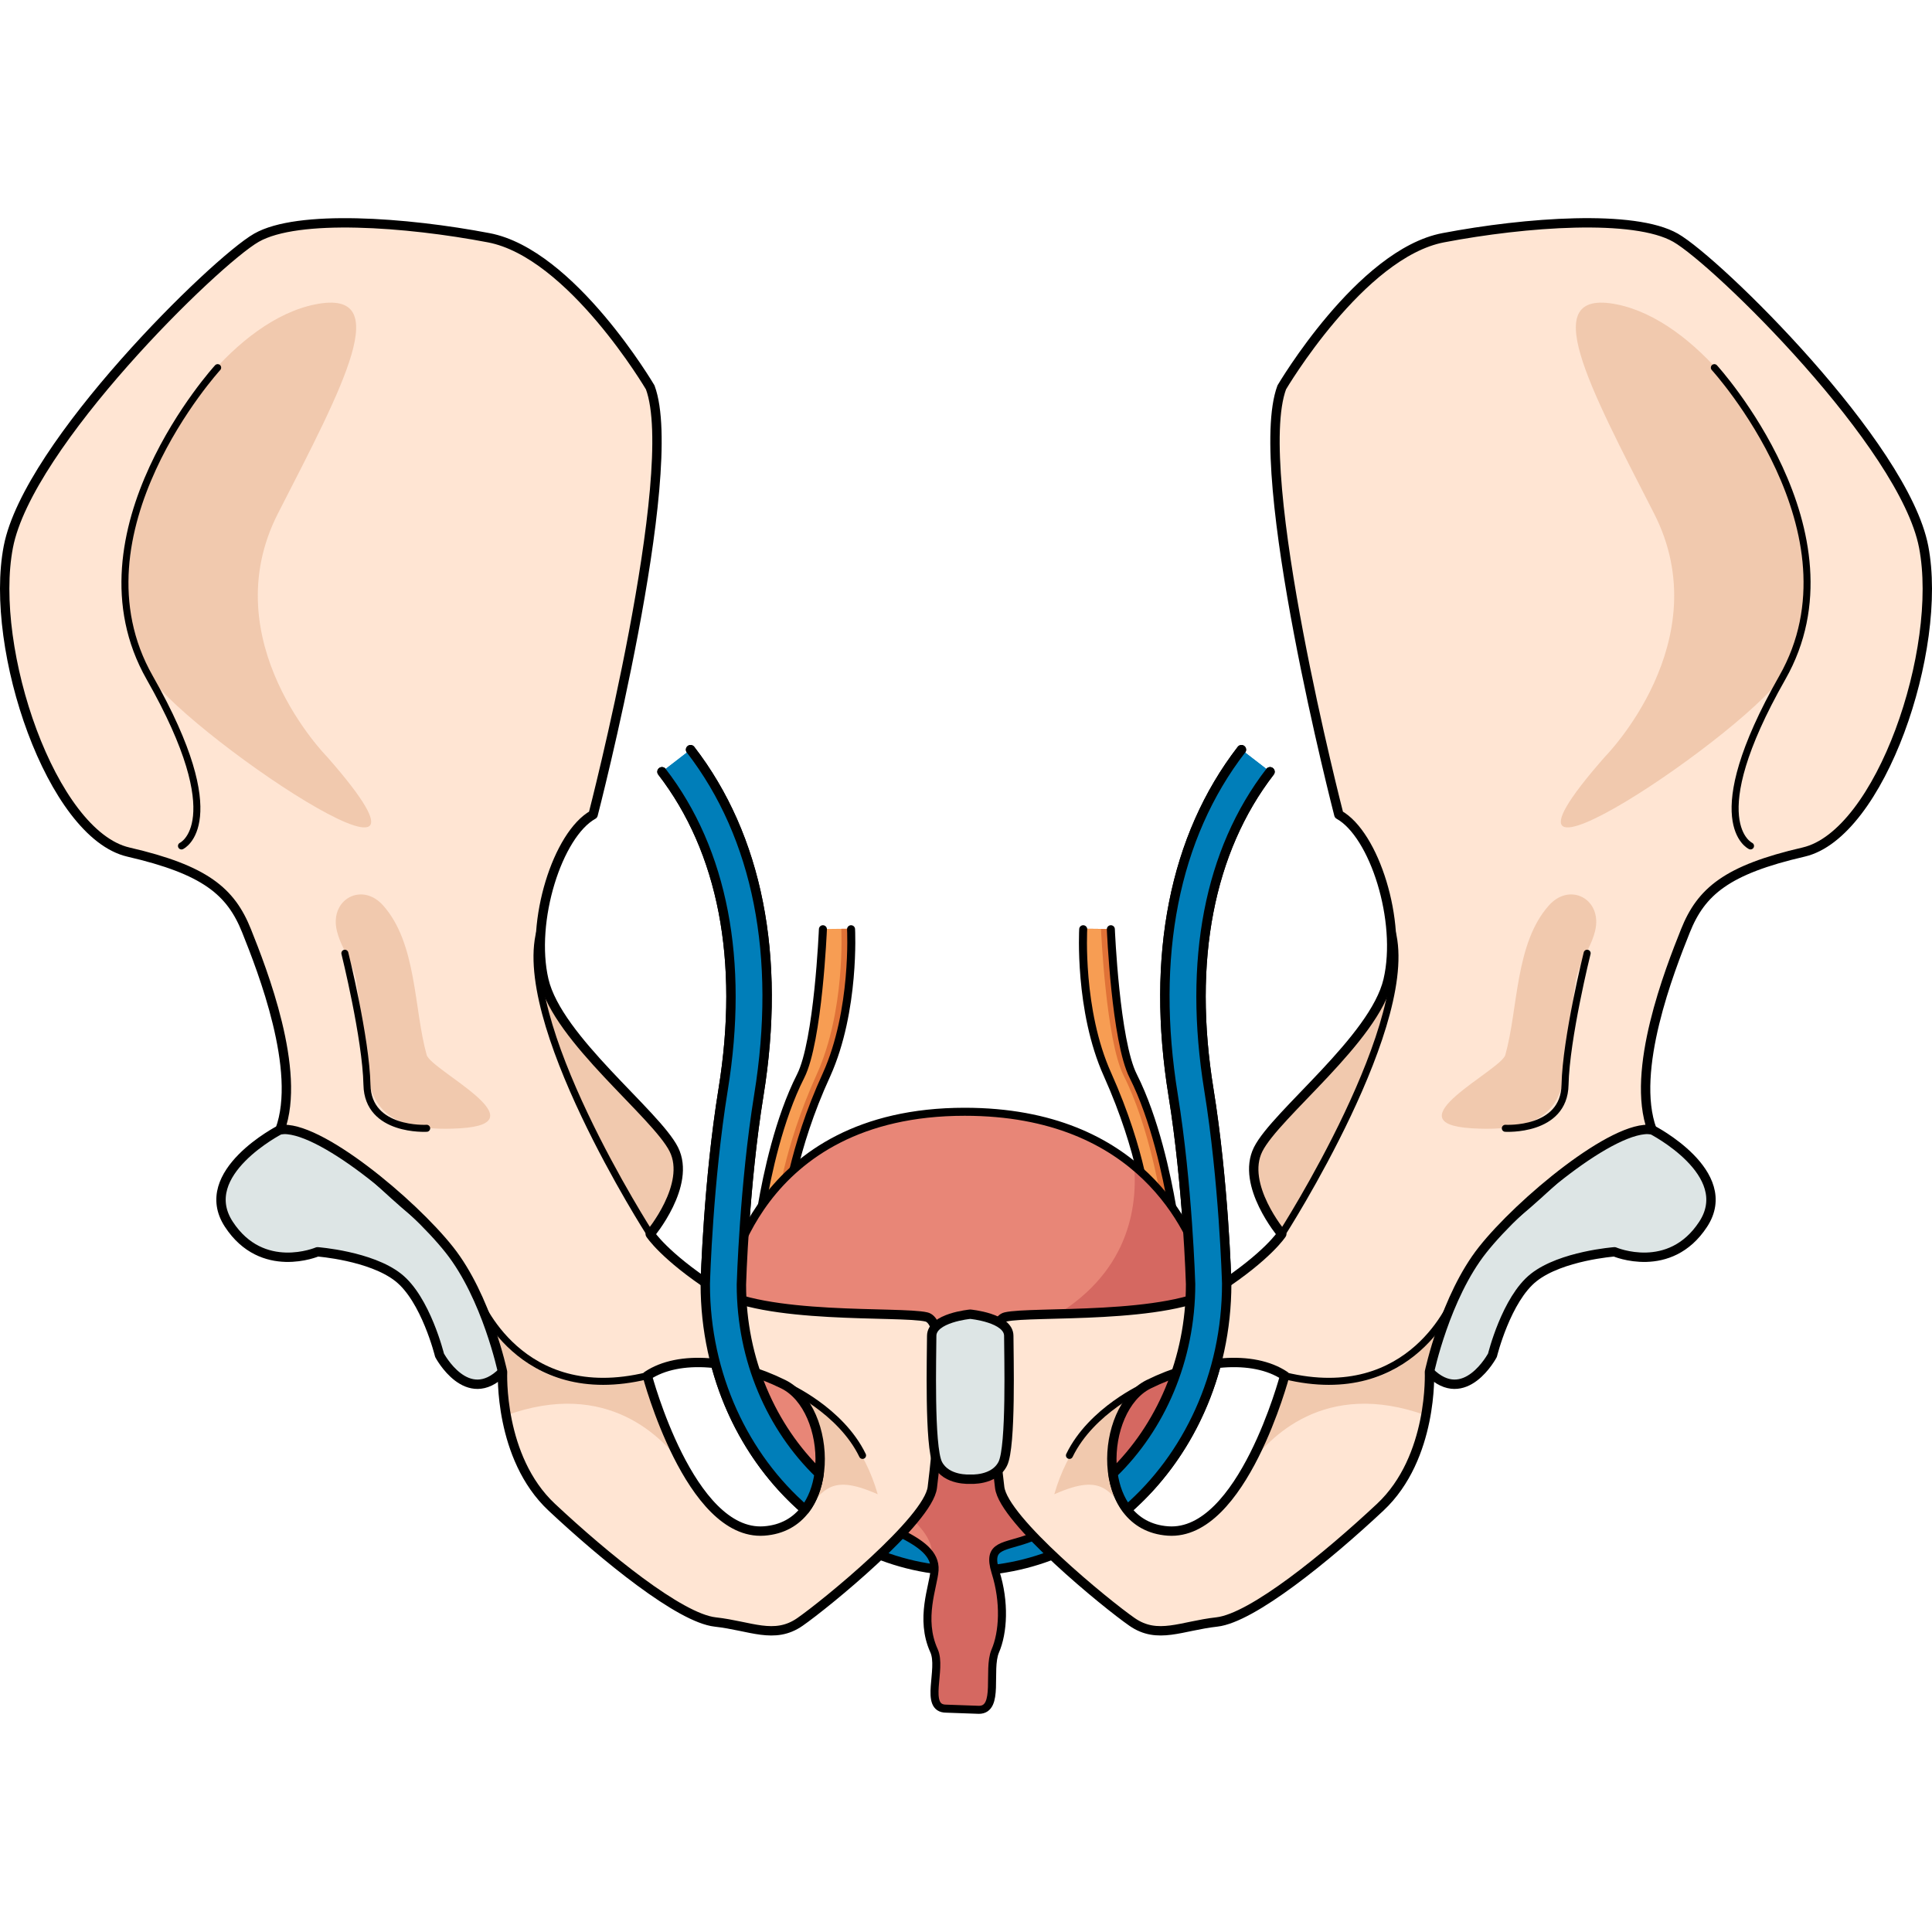 <?xml version="1.0" encoding="utf-8"?>
<!-- Created by: Science Figures, www.sciencefigures.org, Generator: Science Figures Editor -->
<!DOCTYPE svg PUBLIC "-//W3C//DTD SVG 1.1//EN" "http://www.w3.org/Graphics/SVG/1.1/DTD/svg11.dtd">
<svg version="1.1" id="Layer_1" xmlns="http://www.w3.org/2000/svg" xmlns:xlink="http://www.w3.org/1999/xlink" 
	 width="800px" height="800px" viewBox="0 0 213.883 165.581" enable-background="new 0 0 213.883 165.581"
	 xml:space="preserve">
<g>
	<path id="changecolor_17_" fill="#007EB9" d="M106.941,149.778c-15.915,0-28.863-14.252-28.863-31.768
		c0.014-0.514,0.331-11.386,1.98-21.56c2.312-14.264-0.031-26.423-6.776-35.164l3.167-2.443c7.438,9.638,10.051,22.864,7.558,38.247
		c-1.606,9.904-1.926,20.865-1.93,20.975c0.001,15.256,11.155,27.713,24.864,27.713c13.71,0,24.863-12.457,24.863-27.768
		c-0.003-0.055-0.323-11.016-1.929-20.919c-2.494-15.384,0.119-28.61,7.558-38.248l3.167,2.443
		c-6.745,8.741-9.088,20.9-6.776,35.165c1.649,10.173,1.967,21.045,1.979,21.503C135.805,135.526,122.856,149.778,106.941,149.778z"
		/>
	
		<path fill="none" stroke="#000000" stroke-width="1.037" stroke-linecap="round" stroke-linejoin="round" stroke-miterlimit="10" d="
		M76.449,58.843c7.438,9.638,10.051,22.864,7.558,38.247c-1.606,9.904-1.926,20.865-1.93,20.975
		c0.001,15.256,11.155,27.713,24.864,27.713c13.71,0,24.863-12.457,24.863-27.768c-0.003-0.055-0.323-11.016-1.929-20.919
		c-2.494-15.384,0.119-28.61,7.558-38.248"/>
	
		<path fill="none" stroke="#000000" stroke-width="1.037" stroke-linecap="round" stroke-linejoin="round" stroke-miterlimit="10" d="
		M140.601,61.287c-6.745,8.741-9.088,20.9-6.776,35.165c1.649,10.173,1.967,21.045,1.979,21.503
		c0.001,17.571-12.947,31.823-28.862,31.823s-28.863-14.252-28.863-31.768c0.014-0.514,0.331-11.386,1.98-21.56
		c2.312-14.264-0.031-26.423-6.776-35.164"/>
	
		<path fill="none" stroke="#000000" stroke-width="1.037" stroke-linecap="round" stroke-linejoin="round" stroke-miterlimit="10" d="
		M136.282,70.617"/>
	<g>
		<g>
			<path fill-rule="evenodd" clip-rule="evenodd" fill="#F79D53" d="M119.945,78.664c0,0-0.514,9.026,2.696,16.091
				c3.821,8.447,4.398,14.84,4.398,14.84c3.082,2.119,3.082,2.119,3.082,2.119s-1.188-9.988-4.623-16.798
				c-1.958-3.853-2.504-16.22-2.504-16.22L119.945,78.664L119.945,78.664L119.945,78.664z"/>
			<path fill-rule="evenodd" clip-rule="evenodd" fill="#F79D53" d="M94.246,78.664c0,0,0.482,9.026-2.705,16.091
				c-3.831,8.447-4.442,14.84-4.442,14.84c-3.09,2.119-3.09,2.119-3.09,2.119s1.191-9.988,4.668-16.798
				c1.931-3.853,2.478-16.22,2.478-16.22L94.246,78.664L94.246,78.664L94.246,78.664z"/>
			<path fill-rule="evenodd" clip-rule="evenodd" fill="#E07237" d="M121.886,78.696c0,0,0.546,12.367,2.504,16.22
				c2.838,5.625,4.141,13.416,4.508,15.956c1.221,0.839,1.225,0.842,1.225,0.842s-1.188-9.988-4.623-16.798
				c-1.958-3.853-2.504-16.22-2.504-16.22l-3.05-0.032c0,0,0,0.009,0,0.012L121.886,78.696z"/>
			<path fill-rule="evenodd" clip-rule="evenodd" fill="#E07237" d="M94.246,78.664l-1.11,0.012
				c0.013,0.243,0.438,9.11-2.705,16.079c-3.831,8.447-4.441,14.84-4.441,14.84c-0.824,0.564-1.423,0.976-1.867,1.279
				c-0.078,0.534-0.114,0.84-0.114,0.84s0,0,3.09-2.119c0,0,0.611-6.393,4.442-14.84C94.728,87.69,94.246,78.664,94.246,78.664z"/>
			
				<path fill="none" stroke="#000000" stroke-width="0.888" stroke-linecap="round" stroke-linejoin="round" stroke-miterlimit="8" d="
				M119.917,78.72c0,0-0.513,8.996,2.695,16.095c1.926,4.305,3.049,8.063,3.658,10.729"/>
			
				<path fill="none" stroke="#000000" stroke-width="0.888" stroke-linecap="round" stroke-linejoin="round" stroke-miterlimit="8" d="
				M129.759,109.425c-0.578-3.342-1.896-9.668-4.307-14.454c-1.961-3.854-2.475-16.251-2.475-16.251"/>
			
				<path fill="none" stroke="#000000" stroke-width="0.888" stroke-linecap="round" stroke-linejoin="round" stroke-miterlimit="8" d="
				M94.217,78.72c0,0,0.483,8.993-2.708,16.091c-1.935,4.207-3.03,7.9-3.675,10.566"/>
			
				<path fill="none" stroke="#000000" stroke-width="0.888" stroke-linecap="round" stroke-linejoin="round" stroke-miterlimit="8" d="
				M84.345,109.313c0.576-3.374,1.888-9.608,4.29-14.332C90.587,91.125,91.1,78.72,91.1,78.72"/>
			<path fill-rule="evenodd" clip-rule="evenodd" fill="#E88677" d="M133.556,117.795c0,0-0.037-0.194-0.121-0.531
				c-0.058-0.3-0.134-0.575-0.229-0.822c-1.308-4.315-6.898-17.514-26.405-17.514c-23.35,0-26.337,19.317-26.337,19.317l0.035-0.001
				c-0.078,0.518-0.091,0.864-0.091,0.864c2.825,21.006,19.2,26.434,19.2,26.434c2.311,1.157,3.98,2.313,3.852,4.144
				c-0.128,1.799-1.669,5.364-0.064,8.896c0.932,2.025-1.156,6.425,1.349,6.425l3.627,0.129c2.313,0,0.932-4.4,1.799-6.487
				c0.898-2.057,1.092-5.43,0.032-8.771c-0.964-3.146,0.995-2.665,3.948-3.821c12.039-4.625,18.075-19.85,19.104-24.893
				c0.287-1.399,0.347-2.488,0.258-3.369H133.556z"/>
			<path fill-rule="evenodd" clip-rule="evenodd" fill="#E88677" d="M133.556,117.795c0,0-0.037-0.194-0.121-0.531
				c-0.058-0.3-0.134-0.575-0.229-0.822c-1.308-4.315-6.898-17.514-26.405-17.514c-23.35,0-26.337,19.317-26.337,19.317l0.035-0.001
				c-0.078,0.518-0.091,0.864-0.091,0.864c2.825,21.006,19.2,26.434,19.2,26.434c2.311,1.157,3.98,2.313,3.852,4.144
				c-0.128,1.799-1.669,5.364-0.064,8.896c0.932,2.025-1.156,6.425,1.349,6.425l3.627,0.129c2.313,0,0.932-4.4,1.799-6.487
				c0.898-2.057,1.092-5.43,0.032-8.771c-0.964-3.146,0.995-2.665,3.948-3.821c12.039-4.625,18.075-19.85,19.104-24.893
				c0.287-1.399,0.347-2.488,0.258-3.369H133.556z"/>
			<path fill-rule="evenodd" clip-rule="evenodd" fill="#D56861" d="M133.513,117.795h0.043c0,0-0.037-0.194-0.121-0.531
				c-0.058-0.3-0.134-0.575-0.229-0.822c-0.719-2.371-2.737-7.422-7.639-11.493c0.396,5.259-1.012,12.679-10.31,17.416
				c-15.688,7.991-25.947,1.013-26.935,3.404c-0.988,2.392,3.404,10.716,11.543,17.271c2.789,2.247,3.506,3.924,3.238,5.168
				c0.254,0.446,0.394,0.93,0.355,1.479c-0.128,1.799-1.669,5.364-0.064,8.896c0.932,2.025-1.156,6.425,1.349,6.425l3.627,0.129
				c2.313,0,0.932-4.4,1.799-6.487c0.898-2.057,1.092-5.43,0.032-8.771c-0.964-3.146,0.995-2.665,3.948-3.821
				c12.039-4.625,18.075-19.85,19.104-24.893C133.542,119.765,133.602,118.676,133.513,117.795z"/>
			
				<path fill-rule="evenodd" clip-rule="evenodd" fill="none" stroke="#000000" stroke-width="0.888" stroke-linecap="round" stroke-linejoin="round" stroke-miterlimit="8" d="
				M133.556,117.795c0,0-0.037-0.194-0.121-0.531c-0.058-0.3-0.134-0.575-0.229-0.822c-1.308-4.315-6.898-17.514-26.405-17.514
				c-23.35,0-26.337,19.317-26.337,19.317l0.035-0.001c-0.078,0.518-0.091,0.864-0.091,0.864c2.825,21.006,19.2,26.434,19.2,26.434
				c2.311,1.157,3.98,2.313,3.852,4.144c-0.128,1.799-1.669,5.364-0.064,8.896c0.932,2.025-1.156,6.425,1.349,6.425l3.627,0.129
				c2.313,0,0.932-4.4,1.799-6.487c0.898-2.057,1.092-5.43,0.032-8.771c-0.964-3.146,0.995-2.665,3.948-3.821
				c12.039-4.625,18.075-19.85,19.104-24.893c0.287-1.399,0.347-2.488,0.258-3.369H133.556z"/>
		</g>
	</g>
	<g>
		<g>
			<path fill="#DDE5E5" d="M31.002,100.916c0,0-9.374,4.795-5.668,10.465c3.706,5.666,9.81,3.051,9.81,3.051
				s5.885,0.436,8.937,2.834c3.053,2.396,4.578,8.613,4.578,8.613s3.054,5.771,6.977,1.848c3.923-3.922-2.921-11.961-9.653-17.576
				C39.25,104.537,36.234,99.824,31.002,100.916z"/>
			
				<path fill="none" stroke="#000000" stroke-width="1.037" stroke-linecap="round" stroke-linejoin="round" stroke-miterlimit="10" d="
				M31.002,100.916c0,0-9.374,4.795-5.668,10.465c3.706,5.666,9.81,3.051,9.81,3.051s5.885,0.436,8.937,2.834
				c3.053,2.396,4.578,8.613,4.578,8.613s3.054,5.771,6.977,1.848c3.923-3.922-2.921-11.961-9.653-17.576
				C39.25,104.537,36.234,99.824,31.002,100.916z"/>
			<path fill="#FFE5D3" d="M102.56,121.644c-2.834-0.674-18.151,0.357-23.601-3.211c-5.449-3.566-6.976-5.965-6.976-5.965
				s4.576-5.449,2.615-9.373s-12.86-12.207-14.387-18.746c-1.525-6.539,1.526-16.131,5.45-18.311c0,0,9.811-37.93,6.321-47.303
				c0,0-8.719-14.822-17.874-16.566c-9.156-1.744-21.145-2.615-25.722,0C23.81,4.785,3.103,25.058,0.922,36.392
				c-2.181,11.336,4.794,31.826,13.296,33.787c8.501,1.963,11.336,4.359,13.079,8.721c1.743,4.359,6.103,15.477,3.705,22.016
				c4.143-0.654,14.604,8.064,18.748,13.297c4.142,5.23,5.885,13.514,5.885,13.514s-0.437,9.469,5.449,14.98
				s14.169,12.268,18.093,12.705c3.924,0.436,6.539,1.961,9.373,0c2.833-1.963,14.229-11.268,14.663-14.896
				C103.648,136.882,105.393,122.318,102.56,121.644z M84.57,145.339c-8.215,0.564-12.91-17.191-12.91-17.191
				c3.521-2.348,9.584-1.76,15.062,0.945C92.198,131.8,92.785,144.775,84.57,145.339z"/>
			<path fill="#F1C9AE" d="M71.983,112.468c0,0,4.576-5.449,2.615-9.373s-12.86-12.207-14.387-18.746
				c-0.421-1.805-0.483-3.844-0.285-5.895C56.576,88.529,71.983,112.468,71.983,112.468z"/>
			<g>
				<path fill="#F1C9AE" d="M56.039,132.535c11.225-4.061,17.431,2.49,19.729,5.797c-2.614-4.656-4.044-9.943-4.104-10.164
					c-2.464,0.408-5.181,0.998-8.13,0.604c-6.963-0.936-10.068-7.955-10.068-7.955h-0.025c1.515,3.691,2.193,6.91,2.193,6.91
					S55.547,129.787,56.039,132.535z"/>
				<path fill="#F1C9AE" d="M85.25,128.425l-0.007,0.002c0.496,0.207,0.99,0.426,1.479,0.666c4.429,2.189,5.656,11.09,1.622,14.715
					l0.001-0.002c2.854-2.498,3.038-5.104,8.823-2.533C94.274,131.097,85.25,128.425,85.25,128.425z"/>
				<polygon fill="#F1C9AE" points="76.818,140.06 76.813,140.05 76.817,140.062 				"/>
			</g>
			<path fill="#F1C9AE" d="M38.946,75.06c-1.266,0.508-2.126,1.973-1.638,3.895c0.506,1.996,1.819,3.463,2.152,5.621
				c0.422,2.723,0.616,5.504,0.914,8.244c0.508,4.672,1.459,8.48,10.553,7.938c9.094-0.541-3.216-6.416-3.692-8.121
				c-1.435-5.127-1.066-12.348-4.828-16.557C41.336,74.88,40,74.638,38.946,75.06z"/>
			<path fill="#F1C9AE" d="M36.2,59.619c0,0-12.67-12.785-5.418-26.949c7.253-14.162,13.015-24.889,4.133-23.127
				c-8.883,1.764-16.894,13.455-18.79,19.969c-1.897,6.512-3.221,14.285,0,20.529C19.345,56.285,53.57,79.367,36.2,59.619z"/>
			
				<path fill="none" stroke="#000000" stroke-width="1.037" stroke-linecap="round" stroke-linejoin="round" stroke-miterlimit="10" d="
				M102.56,121.644c-2.834-0.674-18.151,0.357-23.601-3.211c-5.449-3.566-6.976-5.965-6.976-5.965s4.576-5.449,2.615-9.373
				s-12.86-12.207-14.387-18.746c-1.525-6.539,1.526-16.131,5.45-18.311c0,0,9.811-37.93,6.321-47.303
				c0,0-8.719-14.822-17.874-16.566c-9.156-1.744-21.145-2.615-25.722,0C23.81,4.785,3.103,25.058,0.922,36.392
				c-2.181,11.336,4.794,31.826,13.296,33.787c8.501,1.963,11.336,4.359,13.079,8.721c1.743,4.359,6.103,15.477,3.705,22.016
				c4.143-0.654,14.604,8.064,18.748,13.297c4.142,5.23,5.885,13.514,5.885,13.514s-0.437,9.469,5.449,14.98
				s14.169,12.268,18.093,12.705c3.924,0.436,6.539,1.961,9.373,0c2.833-1.963,14.229-11.268,14.663-14.896
				C103.648,136.882,105.393,122.318,102.56,121.644z M84.57,145.339c-8.215,0.564-12.91-17.191-12.91-17.191
				c3.521-2.348,9.584-1.76,15.062,0.945C92.198,131.8,92.785,144.775,84.57,145.339z"/>
			
				<path fill="none" stroke="#000000" stroke-width="0.777" stroke-linecap="round" stroke-linejoin="round" stroke-miterlimit="10" d="
				M24.095,16.55c0,0-16.662,18.246-7.526,34.314C25.703,66.931,20.091,69.5,20.091,69.5"/>
			
				<path fill="none" stroke="#000000" stroke-width="0.777" stroke-linecap="round" stroke-linejoin="round" stroke-miterlimit="10" d="
				M38.179,81.378c0,0,2.337,9.396,2.446,14.578c0.109,5.184,6.61,4.801,6.61,4.801"/>
			
				<path fill="none" stroke="#000000" stroke-width="0.777" stroke-linecap="round" stroke-linejoin="round" stroke-miterlimit="10" d="
				M71.983,112.468c0,0-15.409-23.943-12.056-34.016"/>
			
				<path fill="none" stroke="#000000" stroke-width="0.777" stroke-linecap="round" stroke-linejoin="round" stroke-miterlimit="10" d="
				M52.886,119.529c0,0,4.586,12.078,18.774,8.619"/>
			
				<path fill="none" stroke="#000000" stroke-width="0.777" stroke-linecap="round" stroke-linejoin="round" stroke-miterlimit="10" d="
				M95.489,136.972c-2.437-5.033-8.352-7.646-8.352-7.646"/>
			<path fill="#DDE5E5" d="M182.881,100.916c0,0,9.374,4.795,5.668,10.465c-3.706,5.666-9.81,3.051-9.81,3.051
				s-5.885,0.436-8.937,2.834c-3.053,2.396-4.578,8.613-4.578,8.613s-3.054,5.771-6.977,1.848
				c-3.923-3.922,2.921-11.961,9.653-17.576C174.633,104.537,177.648,99.824,182.881,100.916z"/>
			
				<path fill="none" stroke="#000000" stroke-width="1.037" stroke-linecap="round" stroke-linejoin="round" stroke-miterlimit="10" d="
				M182.881,100.916c0,0,9.374,4.795,5.668,10.465c-3.706,5.666-9.81,3.051-9.81,3.051s-5.885,0.436-8.937,2.834
				c-3.053,2.396-4.578,8.613-4.578,8.613s-3.054,5.771-6.977,1.848c-3.923-3.922,2.921-11.961,9.653-17.576
				C174.633,104.537,177.648,99.824,182.881,100.916z"/>
			<path fill="#FFE5D3" d="M110.67,140.515c0.435,3.629,11.83,12.934,14.664,14.896c2.834,1.961,5.448,0.436,9.372,0
				c3.924-0.438,12.207-7.193,18.093-12.705s5.449-14.98,5.449-14.98s1.743-8.283,5.886-13.514
				c4.143-5.232,14.604-13.951,18.747-13.297c-2.397-6.539,1.962-17.656,3.705-22.016c1.743-4.361,4.578-6.758,13.08-8.721
				c8.502-1.961,15.476-22.451,13.295-33.787c-2.181-11.334-22.888-31.607-27.466-34.223c-4.577-2.615-16.565-1.744-25.722,0
				c-9.155,1.744-17.874,16.566-17.874,16.566c-3.489,9.373,6.321,47.303,6.321,47.303c3.924,2.18,6.976,11.771,5.45,18.311
				c-1.526,6.539-12.426,14.822-14.387,18.746s2.615,9.373,2.615,9.373s-1.526,2.398-6.976,5.965
				c-5.449,3.568-20.767,2.537-23.601,3.211C108.49,122.318,110.234,136.882,110.67,140.515z M127.161,129.093
				c5.478-2.705,11.541-3.293,15.062-0.945c0,0-4.695,17.756-12.91,17.191S121.685,131.8,127.161,129.093z"/>
			<path fill="#F1C9AE" d="M141.899,112.468c0,0-4.576-5.449-2.615-9.373s12.86-12.207,14.387-18.746
				c0.421-1.805,0.483-3.844,0.285-5.895C157.307,88.529,141.899,112.468,141.899,112.468z"/>
			<g>
				<path fill="#F1C9AE" d="M157.844,132.535c-11.225-4.061-17.431,2.49-19.729,5.797c2.614-4.656,4.044-9.943,4.104-10.164
					c2.464,0.408,5.181,0.998,8.13,0.604c6.963-0.936,10.068-7.955,10.068-7.955h0.025c-1.515,3.691-2.193,6.91-2.193,6.91
					S158.336,129.787,157.844,132.535z"/>
				<path fill="#F1C9AE" d="M128.634,128.425l0.006,0.002c-0.496,0.207-0.99,0.426-1.479,0.666
					c-4.429,2.189-5.656,11.09-1.622,14.715l-0.001-0.002c-2.854-2.498-3.038-5.104-8.822-2.533
					C119.608,131.097,128.634,128.425,128.634,128.425z"/>
				<polygon fill="#F1C9AE" points="137.064,140.06 137.07,140.05 137.065,140.062 				"/>
			</g>
			<path fill="#F1C9AE" d="M174.937,75.06c1.266,0.508,2.126,1.973,1.638,3.895c-0.506,1.996-1.819,3.463-2.152,5.621
				c-0.422,2.723-0.616,5.504-0.913,8.244c-0.509,4.672-1.46,8.48-10.554,7.938c-9.094-0.541,3.216-6.416,3.692-8.121
				c1.435-5.127,1.066-12.348,4.828-16.557C172.547,74.88,173.883,74.638,174.937,75.06z"/>
			<path fill="#F1C9AE" d="M177.683,59.619c0,0,12.67-12.785,5.418-26.949c-7.253-14.162-13.015-24.889-4.133-23.127
				c8.883,1.764,16.894,13.455,18.79,19.969c1.897,6.512,3.221,14.285,0,20.529C194.538,56.285,160.313,79.367,177.683,59.619z"/>
			
				<path fill="none" stroke="#000000" stroke-width="1.037" stroke-linecap="round" stroke-linejoin="round" stroke-miterlimit="10" d="
				M110.67,140.515c0.435,3.629,11.83,12.934,14.664,14.896c2.834,1.961,5.448,0.436,9.372,0
				c3.924-0.438,12.207-7.193,18.093-12.705s5.449-14.98,5.449-14.98s1.743-8.283,5.886-13.514
				c4.143-5.232,14.604-13.951,18.747-13.297c-2.397-6.539,1.962-17.656,3.705-22.016c1.743-4.361,4.578-6.758,13.08-8.721
				c8.502-1.961,15.476-22.451,13.295-33.787c-2.181-11.334-22.888-31.607-27.466-34.223c-4.577-2.615-16.565-1.744-25.722,0
				c-9.155,1.744-17.874,16.566-17.874,16.566c-3.489,9.373,6.321,47.303,6.321,47.303c3.924,2.18,6.976,11.771,5.45,18.311
				c-1.526,6.539-12.426,14.822-14.387,18.746s2.615,9.373,2.615,9.373s-1.526,2.398-6.976,5.965
				c-5.449,3.568-20.767,2.537-23.601,3.211C108.49,122.318,110.234,136.882,110.67,140.515z M127.161,129.093
				c5.478-2.705,11.541-3.293,15.062-0.945c0,0-4.695,17.756-12.91,17.191S121.685,131.8,127.161,129.093z"/>
			
				<path fill="none" stroke="#000000" stroke-width="0.777" stroke-linecap="round" stroke-linejoin="round" stroke-miterlimit="10" d="
				M189.788,16.55c0,0,16.662,18.246,7.526,34.314c-9.135,16.066-3.522,18.635-3.522,18.635"/>
			
				<path fill="none" stroke="#000000" stroke-width="0.777" stroke-linecap="round" stroke-linejoin="round" stroke-miterlimit="10" d="
				M175.704,81.378c0,0-2.337,9.396-2.446,14.578c-0.109,5.184-6.61,4.801-6.61,4.801"/>
			
				<path fill="none" stroke="#000000" stroke-width="0.777" stroke-linecap="round" stroke-linejoin="round" stroke-miterlimit="10" d="
				M141.899,112.468c0,0,15.409-23.943,12.056-34.016"/>
			
				<path fill="none" stroke="#000000" stroke-width="0.777" stroke-linecap="round" stroke-linejoin="round" stroke-miterlimit="10" d="
				M160.997,119.529c0,0-4.586,12.078-18.774,8.619"/>
			
				<path fill="none" stroke="#000000" stroke-width="0.777" stroke-linecap="round" stroke-linejoin="round" stroke-miterlimit="10" d="
				M126.745,129.326c0,0-5.915,2.613-8.352,7.646"/>
			<path fill="#DDE5E5" d="M107.411,139.601c0,0,2.641,0.195,3.599-1.701c0.957-1.896,0.667-12.143,0.667-14.158
				c0-2.014-4.266-2.404-4.266-2.404s-4.267,0.391-4.267,2.404c0,2.016-0.29,12.262,0.667,14.158
				C104.77,139.796,107.411,139.601,107.411,139.601z"/>
			
				<path fill="none" stroke="#000000" stroke-width="1.037" stroke-linecap="round" stroke-linejoin="round" stroke-miterlimit="10" d="
				M107.411,139.601c0,0,2.641,0.195,3.599-1.701c0.957-1.896,0.667-12.143,0.667-14.158c0-2.014-4.266-2.404-4.266-2.404
				s-4.267,0.391-4.267,2.404c0,2.016-0.29,12.262,0.667,14.158C104.77,139.796,107.411,139.601,107.411,139.601z"/>
		</g>
	</g>
	<g>
		<path id="changecolor_16_" fill="#007EB9" d="M80.059,96.451c-1.65,10.174-1.967,21.046-1.98,21.56
			c0,10.117,4.325,19.139,11.042,24.96c0.845-1.103,1.352-2.495,1.561-3.976c-5.264-5.09-8.603-12.588-8.604-20.93
			c0.003-0.109,0.324-11.07,1.93-20.975c2.494-15.383-0.12-28.609-7.558-38.247l-3.167,2.443
			C80.027,70.027,82.371,82.187,80.059,96.451z"/>
		<path id="changecolor_15_" fill="#007EB9" d="M140.601,61.287l-3.167-2.443c-7.438,9.638-10.052,22.864-7.558,38.248
			c1.605,9.903,1.926,20.864,1.929,20.919c0,8.365-3.334,15.872-8.591,20.967c0.209,1.484,0.722,2.869,1.568,3.973
			c6.705-5.828,11.021-14.855,11.021-24.995c-0.013-0.458-0.33-11.33-1.979-21.503C131.513,82.187,133.855,70.027,140.601,61.287z"
			/>
	</g>
	<g>
		
			<path fill="none" stroke="#000000" stroke-width="1.037" stroke-linecap="round" stroke-linejoin="round" stroke-miterlimit="10" d="
			M73.282,61.287c6.745,8.741,9.088,20.9,6.776,35.164c-1.65,10.174-1.967,21.046-1.98,21.56c0,10.117,4.325,19.139,11.042,24.96
			c0.845-1.103,1.352-2.495,1.561-3.976c-5.264-5.09-8.603-12.588-8.604-20.93c0.003-0.109,0.324-11.07,1.93-20.975
			c2.494-15.383-0.12-28.609-7.558-38.247"/>
		
			<path fill="none" stroke="#000000" stroke-width="1.037" stroke-linecap="round" stroke-linejoin="round" stroke-miterlimit="10" d="
			M137.434,58.843c-7.438,9.638-10.052,22.864-7.558,38.248c1.605,9.903,1.926,20.864,1.929,20.919
			c0,8.365-3.334,15.872-8.591,20.967c0.209,1.484,0.722,2.869,1.568,3.973c6.705-5.828,11.021-14.855,11.021-24.995
			c-0.013-0.458-0.33-11.33-1.979-21.503c-2.312-14.265,0.031-26.424,6.776-35.165"/>
	</g>
</g>
</svg>